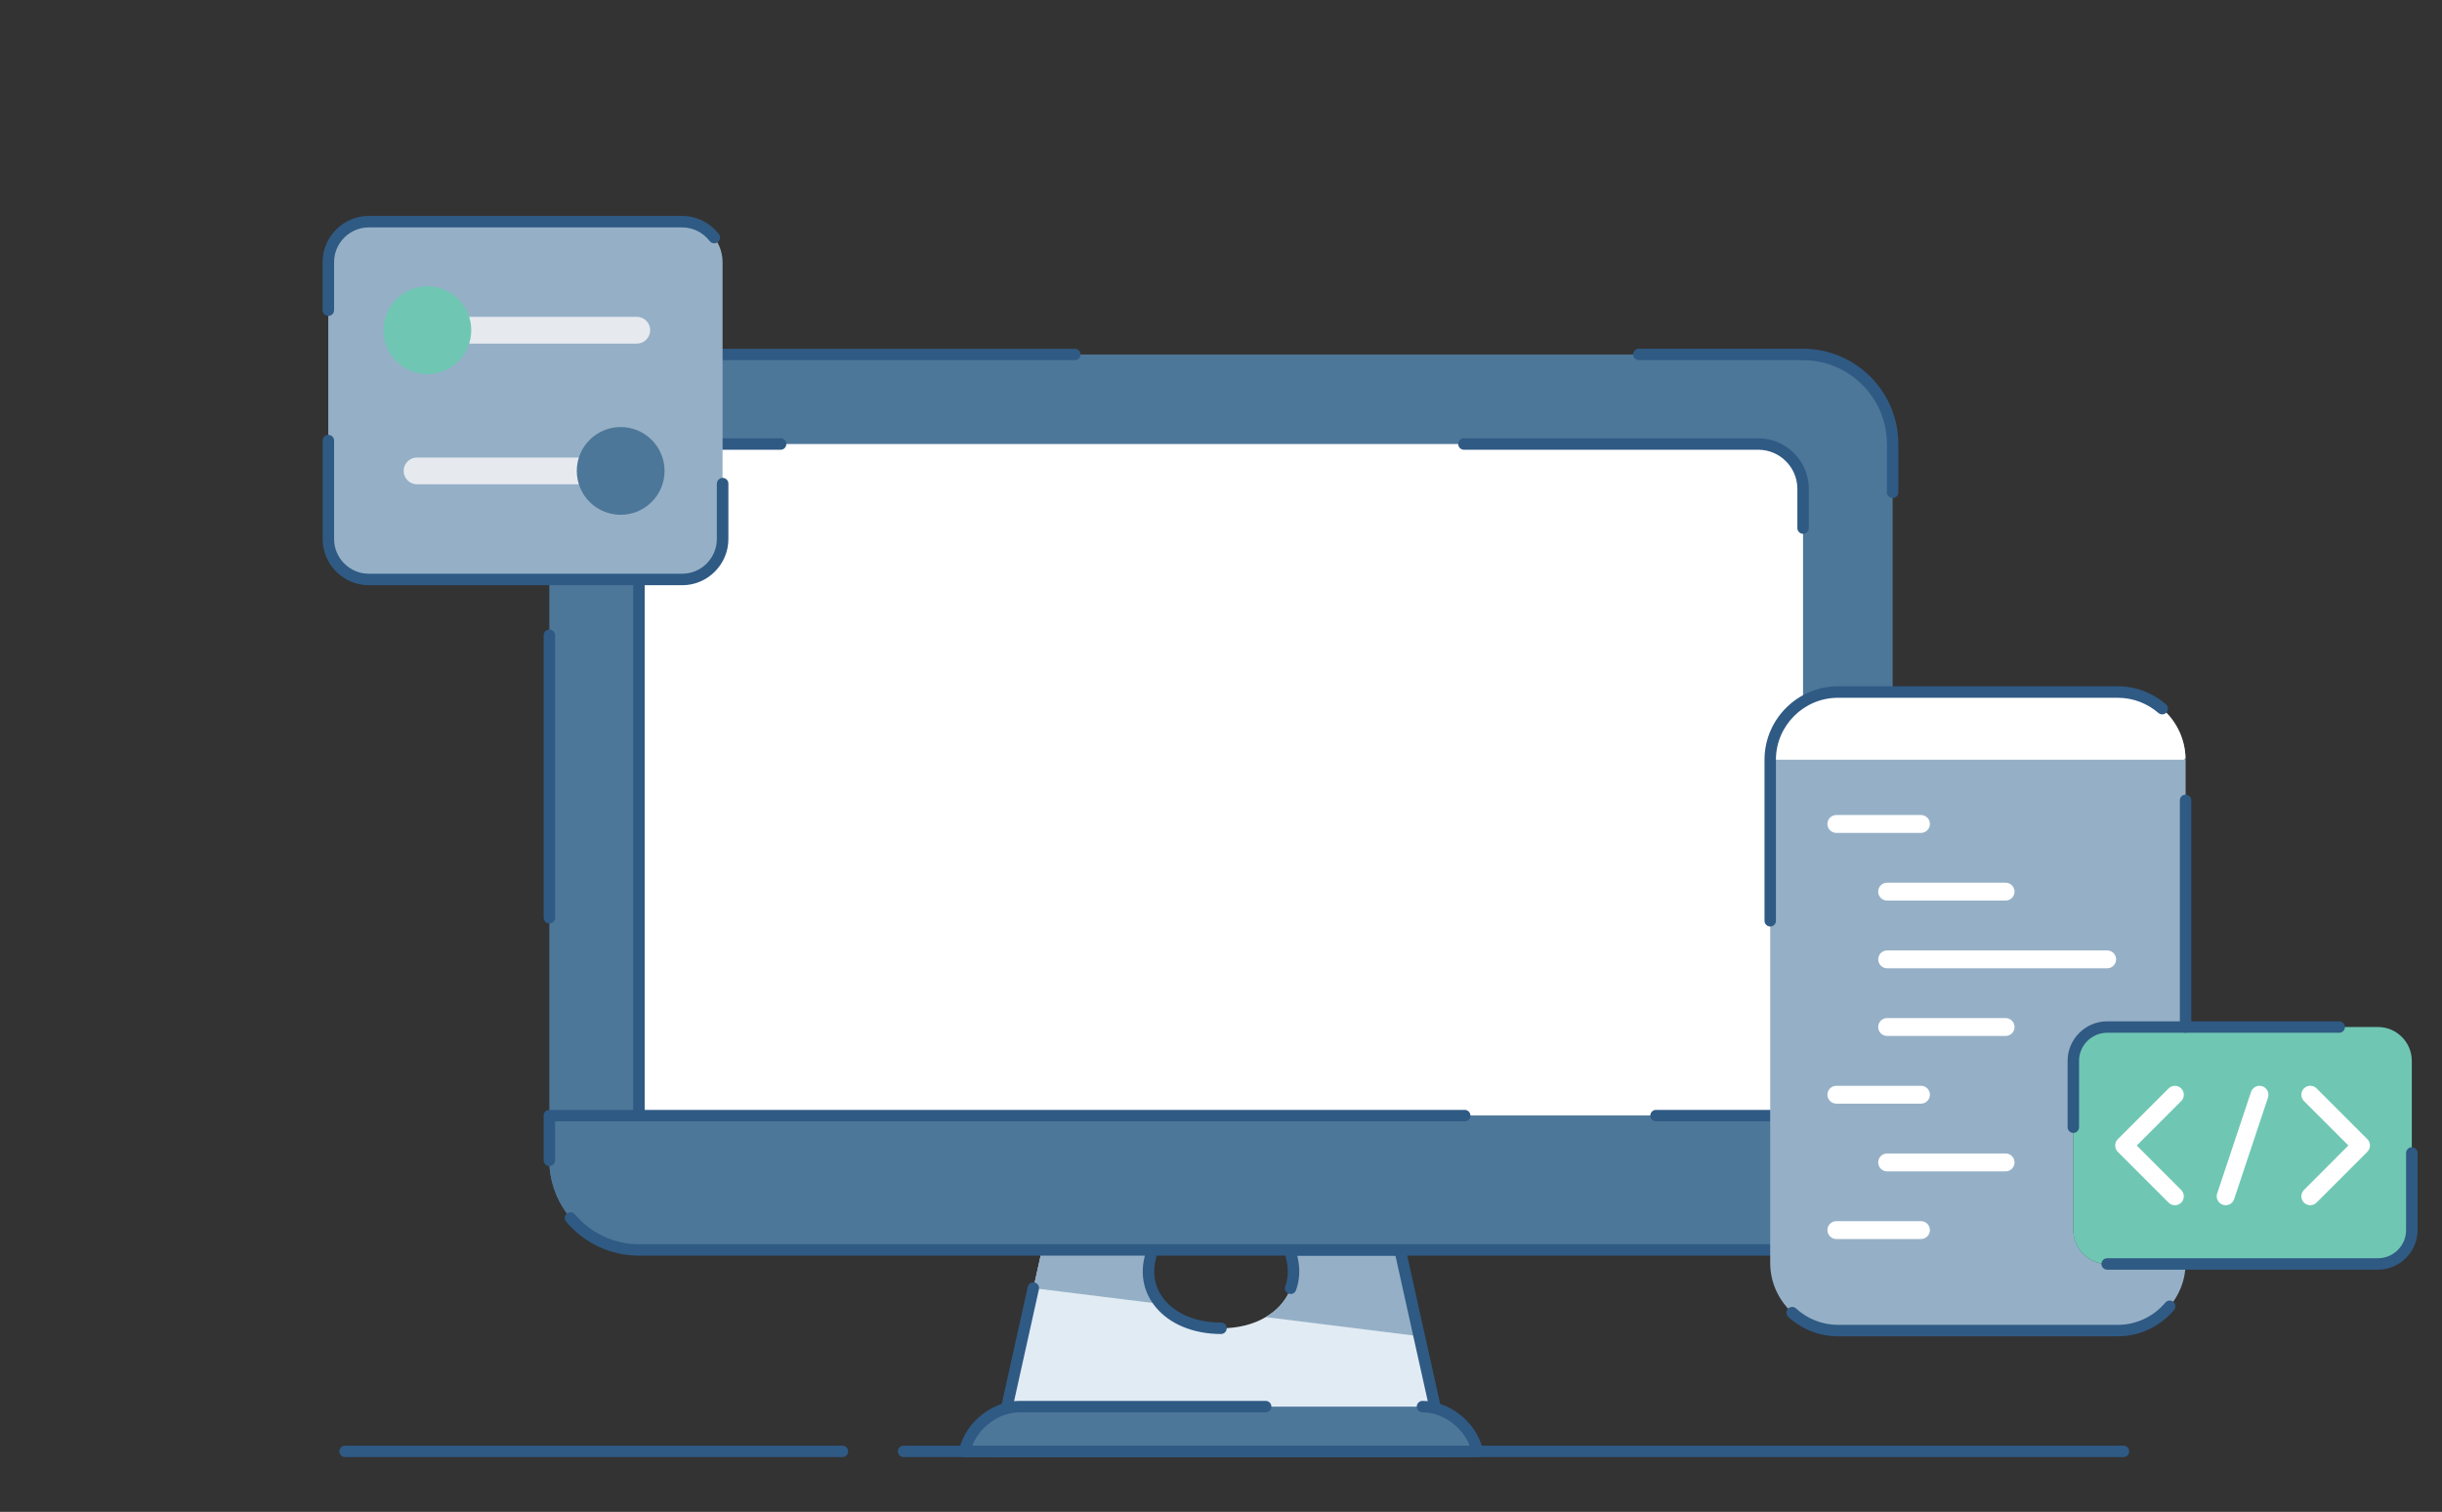 <svg xmlns="http://www.w3.org/2000/svg" id="uuid-00ef907c-b1a0-4f00-bb31-33287c42b3f3" viewBox="0 0 533 330"><rect x="0" y="0" width="533" height="330" fill="#333333" stroke="none"/><defs><style>.uuid-0321d7b2-1455-41c8-b13c-5a985fbcdb9e{fill:#95b0c6;}.uuid-0321d7b2-1455-41c8-b13c-5a985fbcdb9e,.uuid-e8eb4e87-080c-4d05-9255-f5649717be36,.uuid-e11f9fb5-1fab-48b0-9cea-e7ebc218c59f,.uuid-5945ab8b-8b28-451e-9870-963948cd0592,.uuid-37c4824a-5e49-49c2-be01-366cf230ae7e,.uuid-8fa77cca-8f7d-4a0f-aad4-fa880099928c,.uuid-7aa91ea5-e388-4664-afad-3f3853981517{stroke-width:0px;}.uuid-e8eb4e87-080c-4d05-9255-f5649717be36{fill:#4d7799;}.uuid-e11f9fb5-1fab-48b0-9cea-e7ebc218c59f{fill:#fff;}.uuid-5945ab8b-8b28-451e-9870-963948cd0592{fill:#e6eaef;}.uuid-37c4824a-5e49-49c2-be01-366cf230ae7e{fill:#2f5a84;fill-rule:evenodd;}.uuid-8fa77cca-8f7d-4a0f-aad4-fa880099928c{fill:#6fc7b3;}.uuid-7aa91ea5-e388-4664-afad-3f3853981517{fill:#e1ebf4;}</style></defs><path class="uuid-37c4824a-5e49-49c2-be01-366cf230ae7e" d="M463.48,315.55H197.22c-.69,0-1.25.56-1.25,1.25s.56,1.25,1.25,1.25h266.26c.69,0,1.25-.56,1.25-1.25s-.56-1.25-1.25-1.25Z"></path><path class="uuid-37c4824a-5e49-49c2-be01-366cf230ae7e" d="M183.87,315.55h-108.55c-.69,0-1.25.56-1.25,1.25s.56,1.25,1.25,1.25h108.55c.69,0,1.25-.56,1.25-1.25s-.56-1.25-1.25-1.25Z"></path><path class="uuid-e8eb4e87-080c-4d05-9255-f5649717be36" d="M413.09,96.92v156.37c0,10.75-8.79,19.54-19.55,19.54h-254.09c-8.57,0-15.9-5.59-18.52-13.32-.66-1.96-1.03-4.05-1.03-6.23V96.92c0-10.75,8.8-19.54,19.55-19.54h254.09c4.15,0,8.01,1.32,11.19,3.54,5.06,3.54,8.36,9.41,8.36,16h0Z"></path><path class="uuid-37c4824a-5e49-49c2-be01-366cf230ae7e" d="M121.16,200.32v-61.65c0-.69-.56-1.25-1.25-1.25s-1.25.56-1.25,1.25v61.65c0,.69.56,1.25,1.25,1.25s1.25-.56,1.25-1.25Z"></path><path class="uuid-37c4824a-5e49-49c2-be01-366cf230ae7e" d="M122.63,89.76c2.8-6.53,9.3-11.14,16.83-11.14h95.13c.69,0,1.25-.56,1.25-1.25s-.56-1.25-1.25-1.25h-95.13c-8.55,0-15.94,5.23-19.13,12.65-.27.64.02,1.37.66,1.64s1.37-.02,1.64-.66h0Z"></path><path class="uuid-37c4824a-5e49-49c2-be01-366cf230ae7e" d="M357.71,78.62h35.84c3.89,0,7.5,1.23,10.47,3.31,4.74,3.32,7.82,8.8,7.82,14.98v10.55c0,.69.56,1.25,1.25,1.25s1.25-.56,1.25-1.25v-10.55c0-7.02-3.51-13.26-8.89-17.03-3.38-2.37-7.49-3.77-11.91-3.77h-35.84c-.69,0-1.25.56-1.25,1.25s.56,1.25,1.25,1.25h0Z"></path><path class="uuid-37c4824a-5e49-49c2-be01-366cf230ae7e" d="M411.84,230.96v22.32c0,.69.56,1.25,1.25,1.25s1.25-.56,1.25-1.25v-22.32c0-.69-.56-1.25-1.25-1.25s-1.25.56-1.25,1.25Z"></path><path class="uuid-7aa91ea5-e388-4664-afad-3f3853981517" d="M315.37,316.81h-97.73l7.92-35.65,1.86-8.33h24.07c-.15.59-.29,1.17-.44,1.78-.93,3.81-.03,7.3,2.25,9.99,2.71,3.25,7.43,5.33,13.22,5.33,3.79,0,7.13-.88,9.75-2.44,4.64-2.71,7.04-7.48,5.72-12.87-.15-.61-.29-1.2-.44-1.78h24.06l4.18,18.84,5.6,25.14h0Z"></path><path class="uuid-0321d7b2-1455-41c8-b13c-5a985fbcdb9e" d="M253.28,284.61l-27.73-3.44,1.86-8.33h24.07c-.15.59-.29,1.17-.44,1.78-.93,3.81-.02,7.3,2.25,9.99Z"></path><path class="uuid-0321d7b2-1455-41c8-b13c-5a985fbcdb9e" d="M309.77,291.67l-33.52-4.18c4.64-2.71,7.04-7.48,5.72-12.87-.15-.61-.3-1.2-.44-1.78h24.06l4.18,18.84Z"></path><path class="uuid-37c4824a-5e49-49c2-be01-366cf230ae7e" d="M283.13,274.08l.06.23c.64,2.62.48,5.1-.32,7.32-.23.65-.95.99-1.6.75-.65-.23-.99-.95-.75-1.6.64-1.78.75-3.78.24-5.88-.15-.61-.29-1.2-.44-1.78-.09-.37,0-.77.23-1.07.24-.3.6-.48.98-.48h24.06c.59,0,1.1.41,1.22.98,0,0,4.18,18.84,4.18,18.84l5.6,25.14c.08.37,0,.76-.25,1.06-.24.3-.6.47-.98.47h-97.73c-.38,0-.74-.17-.98-.47-.24-.3-.33-.68-.25-1.06l7.92-35.65c.15-.67.82-1.1,1.49-.95.67.15,1.1.82.95,1.49l-7.58,34.12h94.61l-5.26-23.62-3.96-17.86h-21.46,0Z"></path><path class="uuid-37c4824a-5e49-49c2-be01-366cf230ae7e" d="M250.26,272.52c-.15.59-.3,1.18-.44,1.8-1.03,4.23-.02,8.11,2.51,11.09,2.91,3.49,7.95,5.77,14.17,5.77.69,0,1.25-.56,1.25-1.25s-.56-1.25-1.25-1.25c-5.36,0-9.75-1.87-12.26-4.87-2.03-2.4-2.82-5.51-1.99-8.89.15-.61.29-1.19.44-1.78.17-.67-.24-1.35-.91-1.52-.67-.17-1.35.24-1.52.91h0Z"></path><path class="uuid-e11f9fb5-1fab-48b0-9cea-e7ebc218c59f" d="M393.54,106.69v136.82h-254.09V106.69c0-5.38,4.4-9.77,9.77-9.77h234.55c5.37,0,9.77,4.4,9.77,9.77h0Z"></path><path class="uuid-37c4824a-5e49-49c2-be01-366cf230ae7e" d="M392.29,228.26v15.25c0,.69.56,1.25,1.25,1.25s1.25-.56,1.25-1.25v-15.25c0-.69-.56-1.25-1.25-1.25s-1.25.56-1.25,1.25Z"></path><path class="uuid-37c4824a-5e49-49c2-be01-366cf230ae7e" d="M140.71,243.51V106.69c0-4.69,3.83-8.52,8.52-8.52h21.15c.69,0,1.25-.56,1.25-1.25s-.56-1.25-1.25-1.25h-21.15c-6.06,0-11.03,4.96-11.03,11.02v136.82c0,.69.56,1.25,1.25,1.25s1.25-.56,1.25-1.25h0Z"></path><path class="uuid-37c4824a-5e49-49c2-be01-366cf230ae7e" d="M319.53,98.17h64.25c4.68,0,8.52,3.83,8.52,8.52v8.58c0,.69.56,1.25,1.25,1.25s1.25-.56,1.25-1.25v-8.58c0-6.06-4.96-11.03-11.02-11.02h-64.25c-.69,0-1.25.56-1.25,1.25s.56,1.25,1.25,1.25h0Z"></path><path class="uuid-e8eb4e87-080c-4d05-9255-f5649717be36" d="M413.09,243.51v9.77c0,10.75-8.79,19.54-19.55,19.54h-254.09c-8.57,0-15.9-5.59-18.52-13.32-.66-1.96-1.03-4.05-1.03-6.23v-9.77h293.18Z"></path><path class="uuid-37c4824a-5e49-49c2-be01-366cf230ae7e" d="M411.84,244.76h-50.39c-.69,0-1.25-.56-1.25-1.25s.56-1.25,1.25-1.25h51.64c.69,0,1.25.56,1.25,1.25v9.77c0,11.44-9.36,20.8-20.8,20.8h-254.09c-6.35,0-12.06-2.88-15.88-7.41-.45-.53-.38-1.32.15-1.76.53-.45,1.32-.38,1.76.15,3.36,3.98,8.38,6.52,13.97,6.52h254.09c10.06,0,18.29-8.23,18.29-18.29v-8.52h0Z"></path><path class="uuid-37c4824a-5e49-49c2-be01-366cf230ae7e" d="M121.16,244.76v8.52c0,.69-.56,1.25-1.25,1.25s-1.25-.56-1.25-1.25v-9.77c0-.69.56-1.25,1.25-1.25h199.78c.69,0,1.25.56,1.25,1.25s-.56,1.25-1.25,1.25H121.16Z"></path><path class="uuid-e8eb4e87-080c-4d05-9255-f5649717be36" d="M322.43,316.81h-111.85l.05-.24c1.17-5.23,6.52-9.53,11.9-9.53h87.96c5.37,0,10.73,4.3,11.9,9.53l.05.24h0Z"></path><path class="uuid-37c4824a-5e49-49c2-be01-366cf230ae7e" d="M320.77,315.55c-1.55-4.09-5.91-7.27-10.29-7.27-.69,0-1.25-.56-1.25-1.25s.56-1.25,1.25-1.25c5.93,0,11.83,4.74,13.12,10.51l.05.27c.08.37-.02.75-.26,1.04-.24.29-.59.46-.97.46h-111.85c-.38,0-.73-.17-.97-.46-.24-.29-.33-.67-.26-1.04,0,0,.05-.24.06-.27,1.29-5.77,7.19-10.51,13.12-10.51h53.73c.69,0,1.25.56,1.25,1.25s-.56,1.25-1.25,1.25h-53.73c-4.38,0-8.75,3.19-10.29,7.27h108.54,0Z"></path><path class="uuid-0321d7b2-1455-41c8-b13c-5a985fbcdb9e" d="M157.71,117.66c0,4.85-3.97,8.83-8.83,8.83h-68.4c-4.85,0-8.83-3.97-8.83-8.83v-60.45c0-4.85,3.97-8.83,8.83-8.83h68.4c4.85,0,8.83,3.97,8.83,8.83v60.45Z"></path><path class="uuid-37c4824a-5e49-49c2-be01-366cf230ae7e" d="M156.46,105.56v12.1c0,4.17-3.41,7.57-7.57,7.57h-68.4c-4.16,0-7.57-3.41-7.57-7.57v-21.49c0-.69-.56-1.25-1.25-1.25s-1.25.56-1.25,1.25v21.49c0,5.54,4.54,10.08,10.08,10.08h68.4c5.54,0,10.08-4.53,10.08-10.08v-12.1c0-.69-.56-1.25-1.25-1.25s-1.25.56-1.25,1.25Z"></path><path class="uuid-37c4824a-5e49-49c2-be01-366cf230ae7e" d="M72.92,67.72v-10.51c0-4.16,3.41-7.57,7.57-7.57h68.4c2.44,0,4.62,1.17,6.01,2.98.42.55,1.21.65,1.76.23.55-.42.65-1.21.23-1.76-1.85-2.4-4.75-3.96-8-3.96h-68.4c-5.54,0-10.08,4.54-10.08,10.08v10.51c0,.69.56,1.25,1.25,1.25s1.25-.56,1.25-1.25h0Z"></path><path class="uuid-5945ab8b-8b28-451e-9870-963948cd0592" d="M138.99,75h-42.37c-1.61,0-2.92-1.31-2.92-2.92s1.31-2.92,2.92-2.92h42.37c1.61,0,2.92,1.31,2.92,2.92s-1.31,2.92-2.92,2.92Z"></path><circle class="uuid-8fa77cca-8f7d-4a0f-aad4-fa880099928c" cx="93.28" cy="72.08" r="9.58"></circle><path class="uuid-5945ab8b-8b28-451e-9870-963948cd0592" d="M133.39,105.71h-42.37c-1.61,0-2.92-1.31-2.92-2.92s1.31-2.92,2.92-2.92h42.37c1.62,0,2.92,1.31,2.92,2.92,0,1.61-1.31,2.92-2.92,2.92h0Z"></path><circle class="uuid-e8eb4e87-080c-4d05-9255-f5649717be36" cx="135.47" cy="102.79" r="9.58"></circle><path class="uuid-0321d7b2-1455-41c8-b13c-5a985fbcdb9e" d="M452.54,231.55v36.94c0,4.07,3.33,7.4,7.38,7.4h17.11c-.12,8.01-6.73,14.54-14.78,14.54h-61.1c-8.13,0-14.78-6.65-14.78-14.76v-109.86c.02-8.11,6.66-14.75,14.78-14.75h61.1c7.98,0,14.53,6.4,14.77,14.33.02.15.02.31.02.45v58.33h-17.11c-4.06,0-7.38,3.33-7.38,7.38h0Z"></path><path class="uuid-e11f9fb5-1fab-48b0-9cea-e7ebc218c59f" d="M477.01,165.39c-.22.28-.35.44-.35.44h-90.28l-.02-.02c.02-8.12,6.66-14.75,14.78-14.75h61.1c7.99,0,14.53,6.4,14.77,14.33Z"></path><path class="uuid-e11f9fb5-1fab-48b0-9cea-e7ebc218c59f" d="M419.28,181.8h-18.47c-1.08,0-1.95-.87-1.95-1.95s.87-1.95,1.95-1.95h18.47c1.08,0,1.95.87,1.95,1.95s-.87,1.95-1.95,1.95Z"></path><path class="uuid-e11f9fb5-1fab-48b0-9cea-e7ebc218c59f" d="M437.75,196.57h-25.86c-1.08,0-1.95-.87-1.95-1.95s.87-1.95,1.95-1.95h25.86c1.08,0,1.95.87,1.95,1.95s-.87,1.95-1.95,1.95Z"></path><path class="uuid-e11f9fb5-1fab-48b0-9cea-e7ebc218c59f" d="M459.92,211.35h-48.02c-1.08,0-1.95-.87-1.95-1.95s.87-1.95,1.95-1.95h48.02c1.08,0,1.95.87,1.95,1.95s-.87,1.95-1.95,1.95Z"></path><path class="uuid-e11f9fb5-1fab-48b0-9cea-e7ebc218c59f" d="M437.75,226.12h-25.86c-1.08,0-1.95-.87-1.95-1.95s.87-1.95,1.95-1.95h25.86c1.08,0,1.95.87,1.95,1.95s-.87,1.95-1.95,1.95Z"></path><path class="uuid-e11f9fb5-1fab-48b0-9cea-e7ebc218c59f" d="M419.28,240.9h-18.47c-1.08,0-1.95-.87-1.95-1.95s.87-1.95,1.95-1.95h18.47c1.08,0,1.95.87,1.95,1.95s-.87,1.95-1.95,1.95Z"></path><path class="uuid-e11f9fb5-1fab-48b0-9cea-e7ebc218c59f" d="M437.75,255.68h-25.86c-1.08,0-1.95-.87-1.95-1.95s.87-1.95,1.95-1.95h25.86c1.08,0,1.95.87,1.95,1.95s-.87,1.95-1.95,1.95Z"></path><path class="uuid-e11f9fb5-1fab-48b0-9cea-e7ebc218c59f" d="M419.28,270.45h-18.47c-1.08,0-1.95-.87-1.95-1.95s.87-1.95,1.95-1.95h18.47c1.08,0,1.95.87,1.95,1.95s-.87,1.95-1.95,1.95Z"></path><path class="uuid-8fa77cca-8f7d-4a0f-aad4-fa880099928c" d="M526.41,231.56v36.94c0,4.06-3.32,7.39-7.39,7.39h-59.11c-4.06,0-7.39-3.32-7.39-7.39v-36.94c0-4.06,3.33-7.39,7.39-7.39h59.11c4.06,0,7.39,3.33,7.39,7.39Z"></path><path class="uuid-37c4824a-5e49-49c2-be01-366cf230ae7e" d="M453.78,246.03v-14.47c0-3.37,2.76-6.13,6.14-6.13h50.64c.69,0,1.25-.56,1.25-1.25s-.56-1.25-1.25-1.25h-50.64c-4.75,0-8.64,3.89-8.64,8.64v14.47c0,.69.56,1.25,1.25,1.25s1.25-.56,1.25-1.25h0Z"></path><path class="uuid-37c4824a-5e49-49c2-be01-366cf230ae7e" d="M525.16,251.67v16.84c0,3.37-2.76,6.13-6.13,6.13h-59.11c-.69,0-1.25.56-1.25,1.25s.56,1.25,1.25,1.25h59.11c4.75,0,8.64-3.89,8.64-8.64v-16.84c0-.69-.56-1.25-1.25-1.25s-1.25.56-1.25,1.25Z"></path><path class="uuid-e11f9fb5-1fab-48b0-9cea-e7ebc218c59f" d="M504.25,263.07c-.5,0-1-.19-1.38-.57-.76-.76-.76-2,0-2.76l9.7-9.71-9.7-9.7c-.76-.76-.76-2,0-2.76.76-.76,2-.76,2.76,0l11.08,11.08c.37.36.57.86.57,1.38s-.21,1.01-.57,1.38l-11.08,11.08c-.38.38-.88.57-1.38.57Z"></path><path class="uuid-e11f9fb5-1fab-48b0-9cea-e7ebc218c59f" d="M474.7,263.07c-.5,0-1-.19-1.38-.57l-11.08-11.08c-.37-.37-.57-.86-.57-1.38s.2-1.01.57-1.38l11.08-11.08c.76-.76,2-.76,2.76,0,.76.76.76,2,0,2.76l-9.7,9.7,9.7,9.71c.76.76.76,2,0,2.76-.38.38-.88.57-1.38.57h0Z"></path><path class="uuid-e11f9fb5-1fab-48b0-9cea-e7ebc218c59f" d="M485.78,263.07c-.2,0-.41-.03-.62-.1-1.02-.34-1.58-1.45-1.23-2.47l7.39-22.16c.34-1.02,1.44-1.58,2.47-1.23,1.02.34,1.57,1.45,1.23,2.47l-7.39,22.16c-.27.82-1.03,1.33-1.85,1.33Z"></path><path class="uuid-37c4824a-5e49-49c2-be01-366cf230ae7e" d="M472.61,284.33c-2.49,2.96-6.22,4.85-10.36,4.85h-61.1c-3.52,0-6.73-1.36-9.14-3.58-.51-.47-1.3-.43-1.77.07-.47.51-.43,1.3.07,1.77,2.86,2.63,6.67,4.24,10.84,4.24h61.1c4.92,0,9.33-2.24,12.28-5.75.44-.53.38-1.32-.15-1.76-.53-.44-1.32-.38-1.76.15Z"></path><path class="uuid-37c4824a-5e49-49c2-be01-366cf230ae7e" d="M387.62,200.99v-35.18c.01-7.43,6.1-13.5,13.53-13.5h61.1c3.38,0,6.48,1.26,8.86,3.32.52.45,1.31.4,1.77-.12.45-.52.4-1.31-.12-1.77-2.82-2.45-6.49-3.94-10.5-3.94h-61.1c-8.8,0-16.02,7.2-16.03,16v35.18c0,.69.56,1.25,1.25,1.25s1.25-.56,1.25-1.25h0Z"></path><path class="uuid-37c4824a-5e49-49c2-be01-366cf230ae7e" d="M475.78,174.7v49.47c0,.69.56,1.25,1.25,1.25s1.25-.56,1.25-1.25v-49.47c0-.69-.56-1.25-1.25-1.25s-1.25.56-1.25,1.25Z"></path></svg>